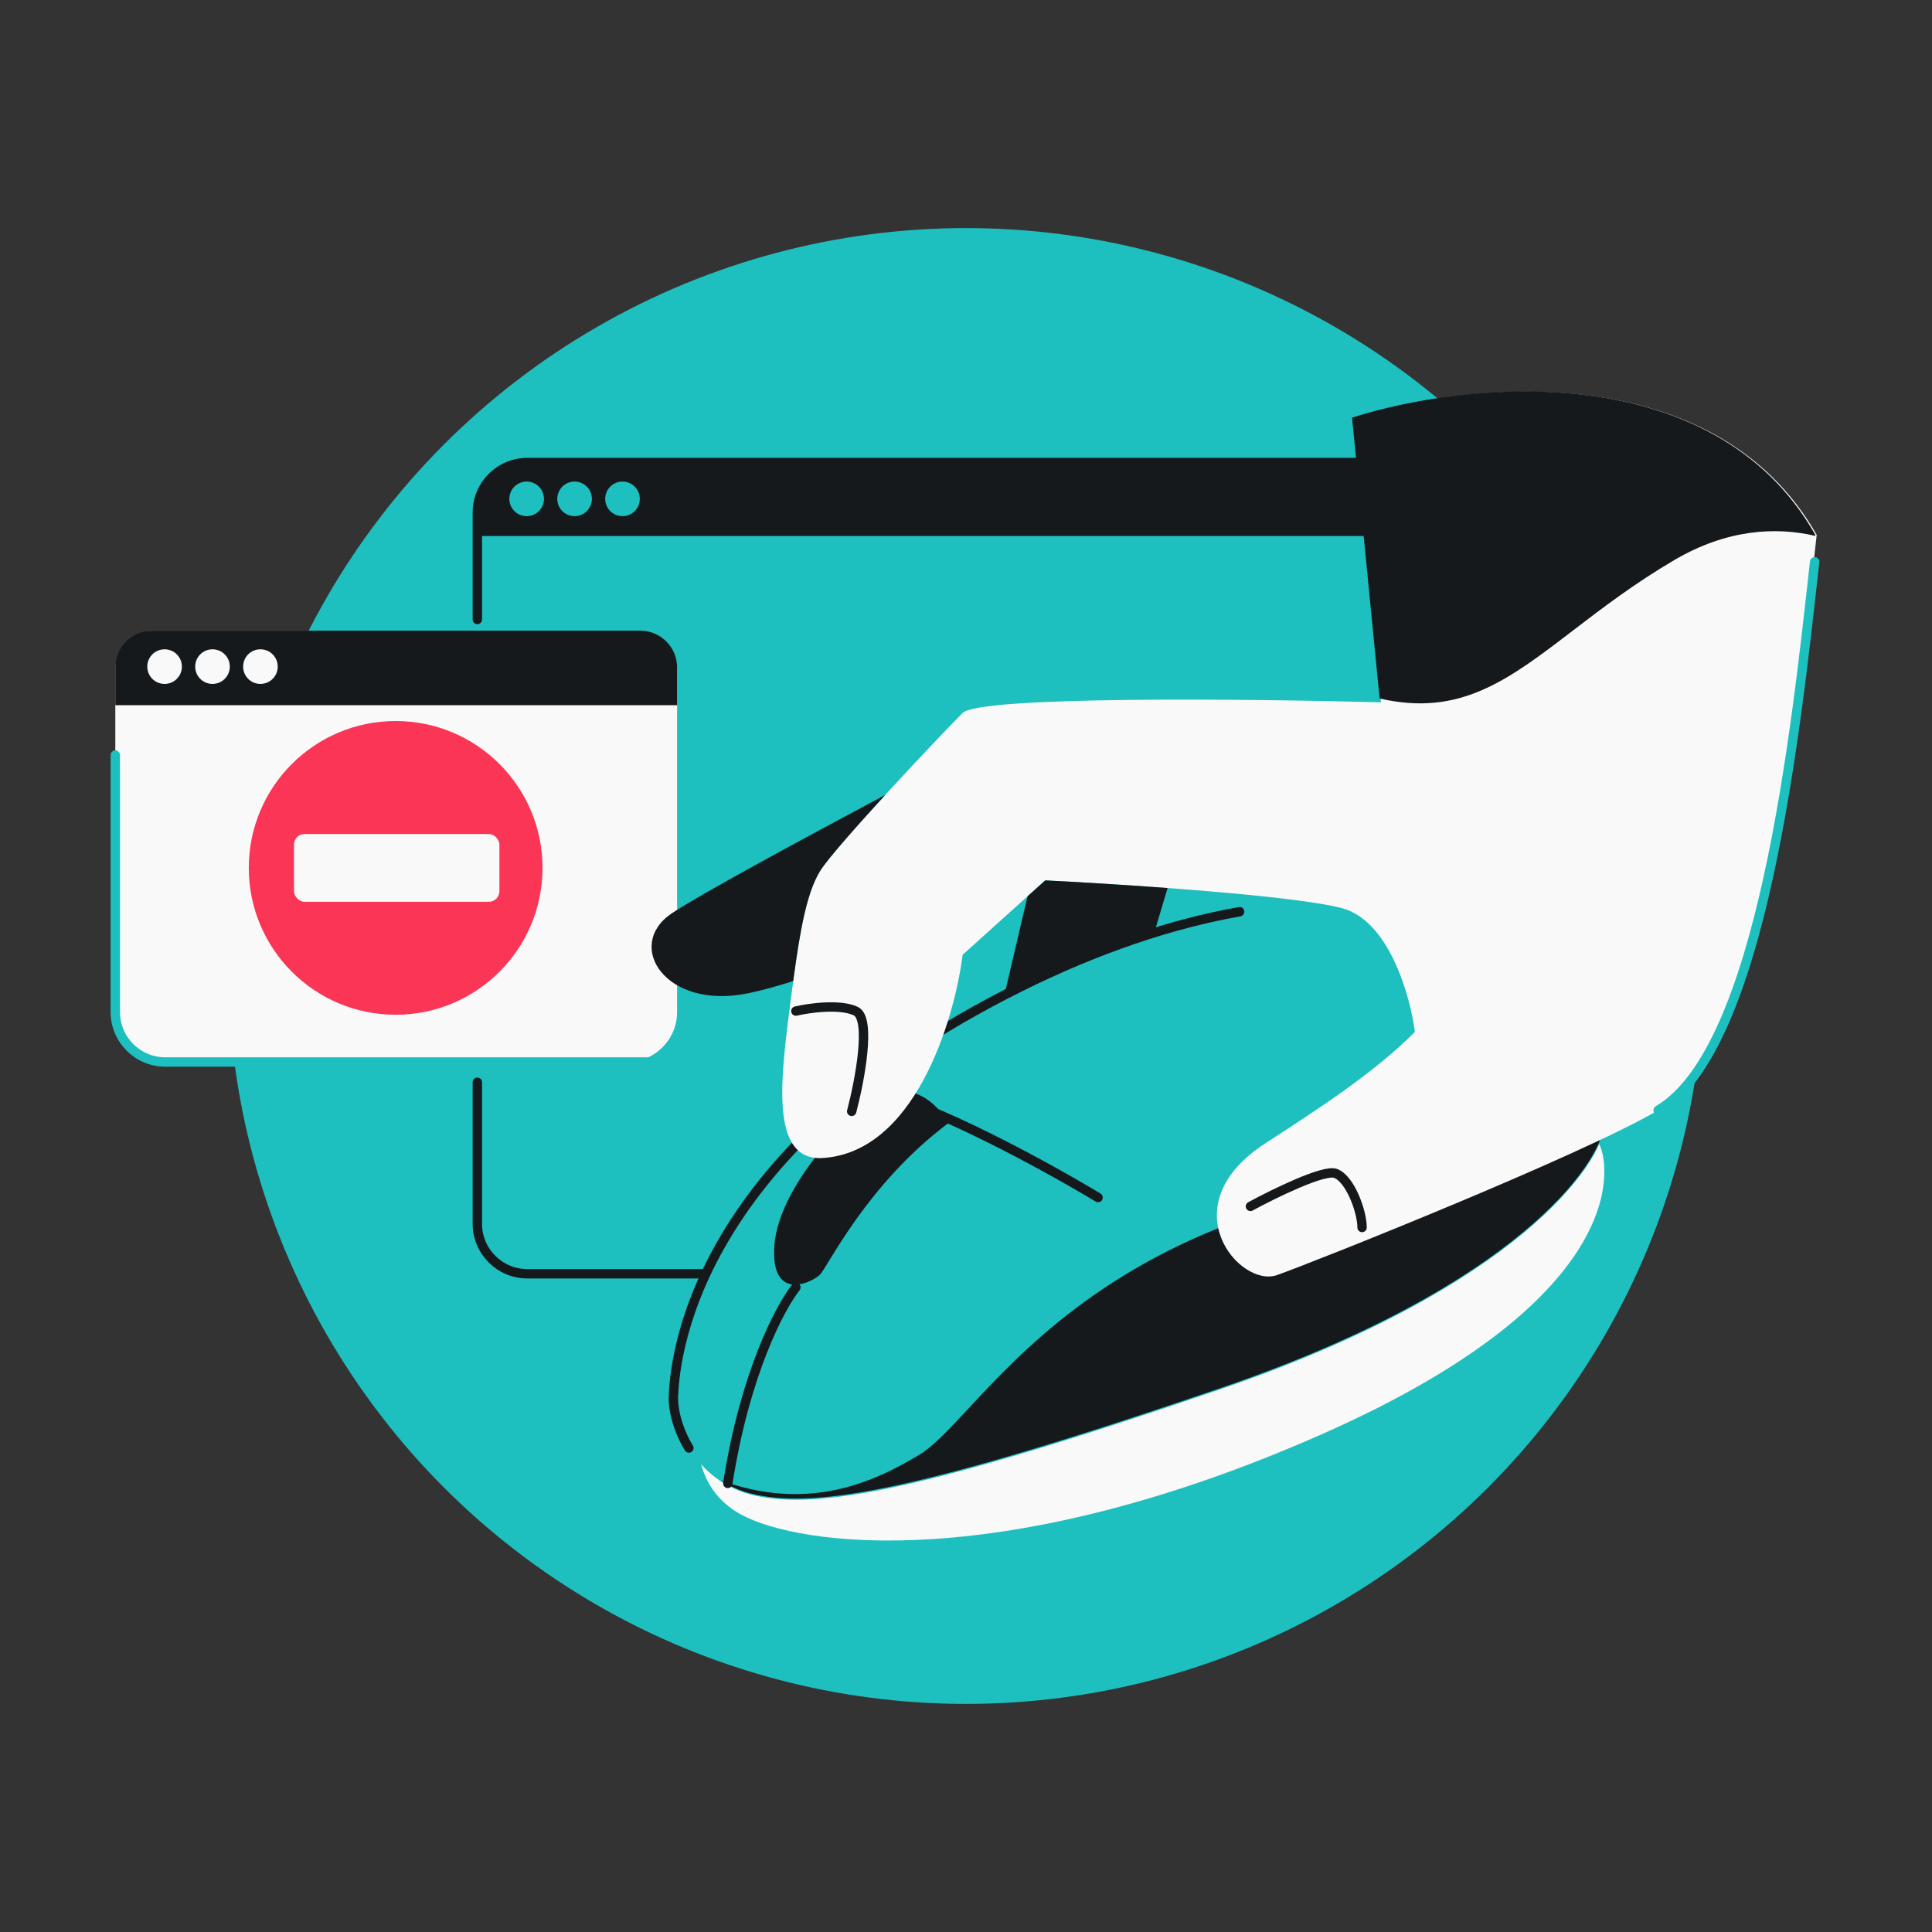<svg width="144" height="144" viewBox="0 0 144 144" fill="none" xmlns="http://www.w3.org/2000/svg">
<rect x="0" y="0" width="144" height="144" fill="#333333" stroke="none"/>
<circle cx="72" cy="72" r="55" fill="#1EBFBF"/>
<path d="M35.579 80.666V91.213C35.579 93.271 37.247 94.939 39.305 94.939H107.736C109.794 94.939 111.463 93.271 111.463 91.213V38.202C111.463 36.144 109.794 34.475 107.736 34.475H39.305C37.247 34.475 35.579 36.144 35.579 38.202V39.927V46.172" stroke="#16191C" stroke-width="0.7" stroke-linecap="round"/>
<path d="M108.723 34.475H39.305C37.247 34.475 35.579 36.144 35.579 38.202V39.953H108.723C110.236 39.953 111.463 38.727 111.463 37.214C111.463 35.702 110.236 34.475 108.723 34.475Z" fill="#16191C"/>
<circle cx="39.254" cy="37.182" r="1.29" fill="#1EBFBF"/>
<circle cx="42.826" cy="37.182" r="1.29" fill="#1EBFBF"/>
<circle cx="46.397" cy="37.182" r="1.29" fill="#1EBFBF"/>
<path d="M8.594 49.904C8.594 48.303 9.892 47.006 11.493 47.006H47.568C49.169 47.006 50.467 48.303 50.467 49.904V75.428C50.467 77.486 48.799 79.155 46.741 79.155H12.32C10.262 79.155 8.594 77.486 8.594 75.428V49.904Z" fill="#F9F9F9"/>
<path d="M50.467 79.155H12.32C10.262 79.155 8.594 77.486 8.594 75.428V56.28" stroke="#1EBFBF" stroke-width="0.7" stroke-linecap="round"/>
<path d="M47.721 47.006H11.34C9.823 47.006 8.594 48.235 8.594 49.752V52.562H50.467V49.752C50.467 48.235 49.238 47.006 47.721 47.006Z" fill="#16191C"/>
<circle cx="12.267" cy="49.685" r="1.29" fill="#F9F9F9"/>
<circle cx="15.839" cy="49.685" r="1.29" fill="#F9F9F9"/>
<circle cx="19.411" cy="49.685" r="1.29" fill="#F9F9F9"/>
<circle cx="29.49" cy="64.687" r="10.946" fill="#FA3556"/>
<rect x="21.913" y="62.162" width="15.309" height="5.052" rx="0.785" fill="#F9F9F9"/>
<path d="M55.213 112.874C51.723 110.958 51.776 107.154 52.238 105.491C74.318 98.375 118.616 84.362 119.171 85.24C119.866 86.337 122.245 96.413 98.546 106.888C74.847 117.363 59.576 115.268 55.213 112.874Z" fill="#F9F9F9"/>
<path d="M90.992 103.534C113.327 95.877 119.383 86.629 119.581 83.945C119.581 68.632 101.018 61.174 76.003 73.603C51.091 85.982 50.299 101.91 50.195 104.006L50.194 104.031C50.095 106.02 51.683 110.494 56.349 111.489C61.014 112.483 68.657 111.19 90.992 103.534Z" fill="#1EBFBF"/>
<path d="M92.393 67.954C87.391 68.837 81.878 70.66 76.01 73.579C50.988 86.023 50.293 102.051 50.194 104.042C50.147 104.988 50.481 106.496 51.344 107.925" stroke="#16191C" stroke-width="0.7" stroke-linecap="round" stroke-linejoin="round"/>
<path d="M65.995 81.632C68.309 80.601 70.084 82.59 70.682 83.713C64.599 88.271 61.706 94.415 61.108 95.01C60.51 95.604 57.418 97.091 57.717 92.83C58.016 88.569 63.102 82.92 65.995 81.632Z" fill="#16191C"/>
<path d="M59.32 95.954C58.159 97.411 55.52 102.374 54.247 110.562" stroke="#16191C" stroke-width="0.7" stroke-linecap="round" stroke-linejoin="round"/>
<path d="M81.842 89.257C78.132 87.02 69.571 82.306 65.001 81.344" stroke="#16191C" stroke-width="0.7" stroke-linecap="round" stroke-linejoin="round"/>
<path fill-rule="evenodd" clip-rule="evenodd" d="M119.528 83.918C119.33 86.597 113.277 95.825 90.951 103.465C68.626 111.105 60.985 112.395 56.322 111.403C55.319 111.19 54.458 110.816 53.726 110.34C60.133 112.663 64.954 110.589 68.527 108.427C69.566 107.798 70.725 106.551 72.203 104.962C76.087 100.787 82.167 94.249 94.028 90.368C106.543 86.272 115.522 83.219 119.102 80.058C119.383 81.278 119.528 82.567 119.528 83.918Z" fill="#16191C"/>
<path d="M123.588 82.754C131.334 78.198 133.982 52.709 135.406 39.866C127.779 26.474 109.188 28.475 100.846 31.149L102.931 52.346C93.066 52.082 73.019 51.871 71.748 53.138C70.159 54.723 62.214 63.142 61.121 64.925C60.029 66.708 59.532 69.878 58.936 74.533C58.214 80.179 57.347 86.32 61.121 86.32C68.113 86.082 71.119 76.118 71.748 71.165L77.905 65.618C83.83 65.916 96.555 66.748 100.051 67.699C103.547 68.649 105.112 74.236 105.458 76.91C102.4 80.001 98.061 82.775 94.291 85.23C87.141 89.885 92.404 96.026 95.185 95.036C98.191 93.965 117.869 86.118 123.588 82.754Z" fill="#F9F9F9"/>
<path d="M135.254 41.873C133.83 54.717 131.334 78.198 123.588 82.754" stroke="#1EBFBF" stroke-width="0.7" stroke-linecap="round" stroke-linejoin="round"/>
<path d="M63.48 82.834C64.075 80.572 64.966 75.91 63.777 75.359C62.589 74.808 60.31 75.13 59.319 75.359M93.201 89.916C94.951 88.965 98.669 87.142 99.541 87.457C100.631 87.85 101.522 90.3 101.522 91.49" stroke="#16191C" stroke-width="0.7" stroke-linecap="round" stroke-linejoin="round"/>
<path fill-rule="evenodd" clip-rule="evenodd" d="M102.828 52.06L102.858 52.067C108.826 53.438 112.422 50.685 117.254 46.985C119.412 45.333 121.816 43.493 124.787 41.747C128.711 39.441 132.355 39.254 135.296 39.94L135.304 39.862C127.684 26.446 109.109 28.451 100.774 31.13L102.828 52.06ZM59.121 73.12C57.947 73.499 56.815 73.814 55.783 74.029C49.576 75.319 46.522 70.457 50.069 68.075C52.059 66.739 59.466 62.72 65.978 59.252C63.754 61.679 61.646 64.069 61.121 64.925C60.143 66.522 59.642 69.23 59.121 73.12ZM76.587 66.805L74.858 74.183C75.233 73.989 75.615 73.796 76.001 73.603C79.478 71.876 82.83 70.533 86.024 69.541L87.027 66.189C83.585 65.933 80.224 65.735 77.904 65.619L76.587 66.805Z" fill="#16191C"/>
</svg>
